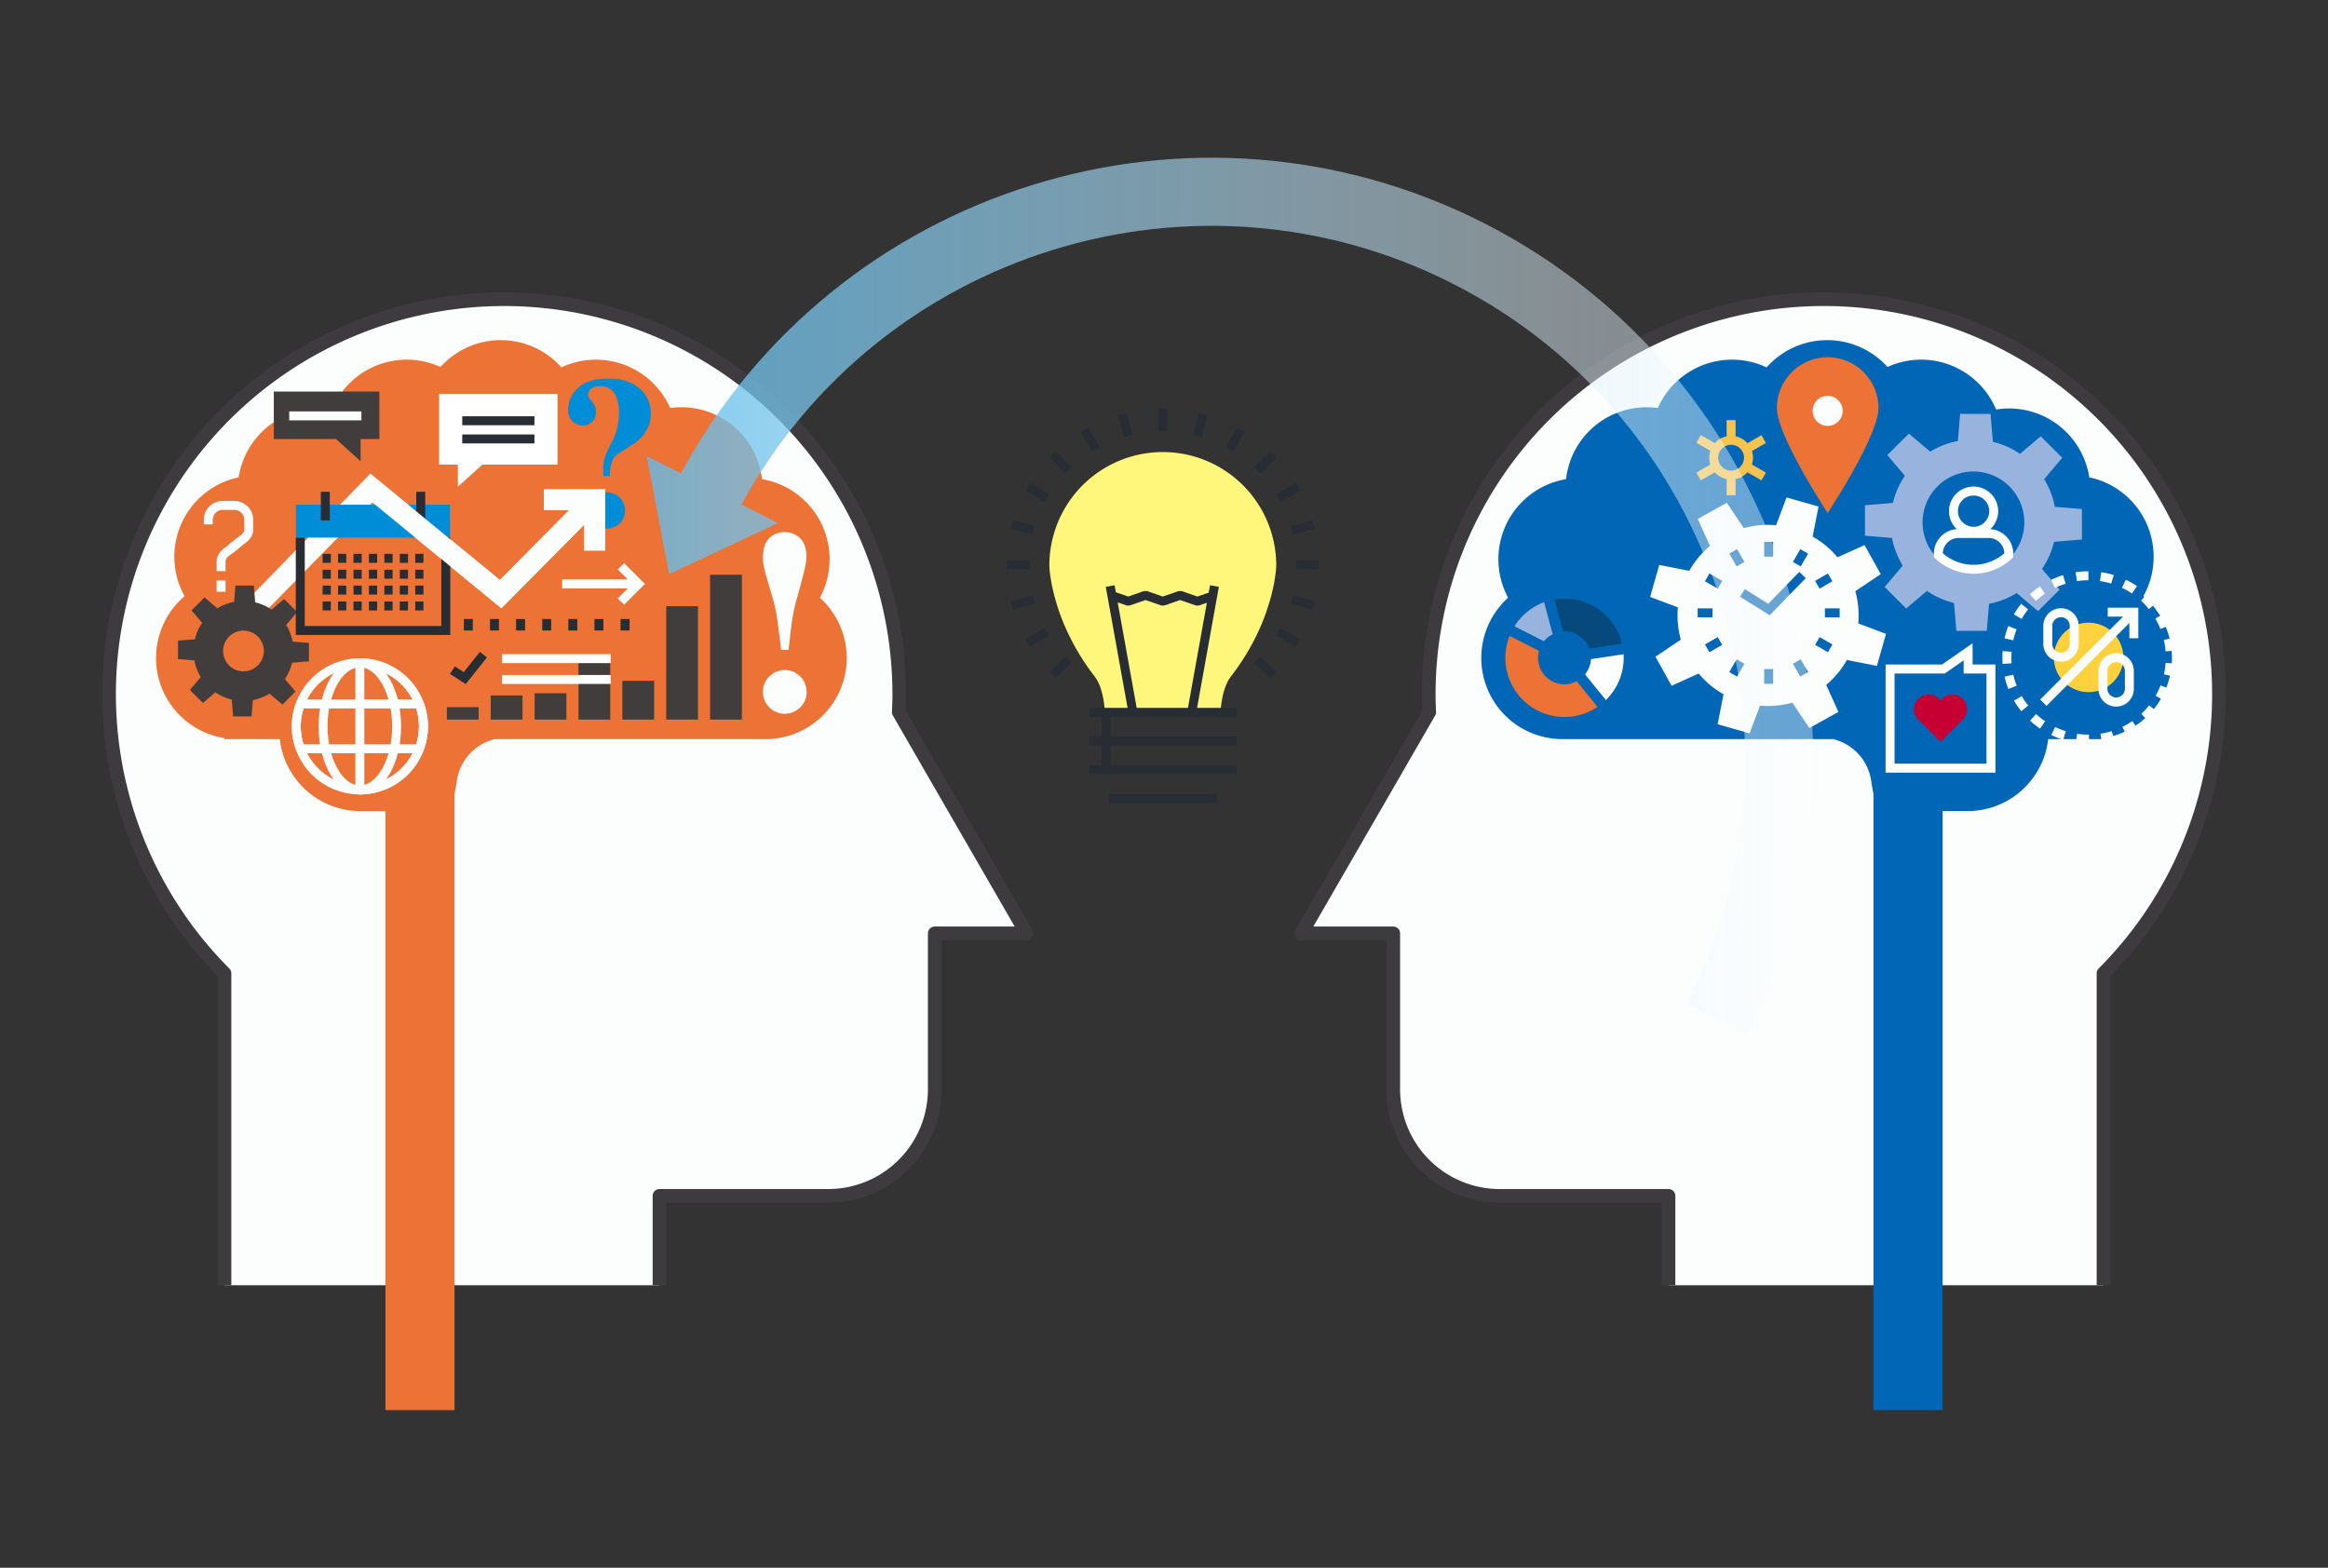 <svg id="レイヤー_1" data-name="レイヤー 1" xmlns="http://www.w3.org/2000/svg" xmlns:xlink="http://www.w3.org/1999/xlink" width="683" height="460" viewBox="0 0 683 460">
  <rect x="0" y="0" width="683" height="460" fill="#333333" stroke="none"/>
  <defs>
    <style>
      .cls-1, .cls-3 {
        fill: none;
      }

      .cls-2 {
        fill: #fcfdfd;
      }

      .cls-3 {
        stroke: #3e3b3f;
        stroke-linejoin: round;
        stroke-width: 4px;
      }

      .cls-4 {
        fill: #0066b5;
      }

      .cls-5 {
        fill: #ec7235;
      }

      .cls-6 {
        fill: #fff67c;
      }

      .cls-7 {
        fill: #282d33;
      }

      .cls-8 {
        fill: #fff;
      }

      .cls-9 {
        fill: #c70034;
      }

      .cls-10 {
        fill: #98b3de;
      }

      .cls-11 {
        fill: #413d3c;
      }

      .cls-12 {
        fill: #008dd7;
      }

      .cls-13 {
        fill: #ffd13d;
      }

      .cls-14 {
        fill: #06497d;
      }

      .cls-15 {
        fill: #f7c34f;
      }

      .cls-16 {
        fill: url(#名称未設定グラデーション_16);
      }
    </style>
    <linearGradient id="名称未設定グラデーション_16" data-name="名称未設定グラデーション 16" x1="379.07" y1="-407.252" x2="41.695" y2="-349.546" gradientTransform="matrix(0.986, 0.169, -0.169, 0.986, 357.403, 519.346)" gradientUnits="userSpaceOnUse">
      <stop offset="0" stop-color="#fff" stop-opacity="0.4"/>
      <stop offset="1" stop-color="#63bce9" stop-opacity="0.8"/>
    </linearGradient>
  </defs>
  <rect class="cls-1" width="683" height="460"/>
  <g>
    <path class="cls-2" d="M884.857,384.063V292.534A115.911,115.911,0,1,0,686.9,210.663c0,1.758.059,3.494.137,5.239L670.852,243.95,649.56,280.812h26.928v45.764a31.253,31.253,0,0,0,31.248,31.261h49.505v26.226Z" transform="translate(-267.721 -6.956)"/>
    <path class="cls-3" d="M884.857,384.063V292.534A115.911,115.911,0,1,0,686.9,210.663c0,1.758.059,3.494.137,5.239L670.852,243.95,649.56,280.812h26.928v45.764a31.253,31.253,0,0,0,31.248,31.261h49.505v26.226" transform="translate(-267.721 -6.956)"/>
    <path class="cls-2" d="M333.585,384.063V292.534a115.911,115.911,0,1,1,197.961-81.871c0,1.758-.059,3.494-.137,5.239L547.59,243.95l21.292,36.862H541.954v45.764a31.253,31.253,0,0,1-31.248,31.261H461.2v26.226Z" transform="translate(-267.721 -6.956)"/>
    <path class="cls-3" d="M333.585,384.063V292.534a115.911,115.911,0,1,1,197.961-81.871c0,1.758-.059,3.494-.137,5.239L547.59,243.95l21.292,36.862H541.954v45.764a31.253,31.253,0,0,1-31.248,31.261H461.2v26.226" transform="translate(-267.721 -6.956)"/>
    <path class="cls-4" d="M904.934,200.013a23.752,23.752,0,0,0-8.38-18.125,23.808,23.808,0,0,0-15.876-34.881,23.8,23.8,0,0,0-27.34-19.893,23.807,23.807,0,0,0-31.846-12.479,23.8,23.8,0,0,0-35.475.116,23.81,23.81,0,0,0-31.912,11.928,23.773,23.773,0,0,0-26.928,20.865,23.811,23.811,0,0,0-16.991,34.788,23.8,23.8,0,0,0,15.938,41.487c.3,0,.6-.012.894-.023v.023h78.52a14.794,14.794,0,0,1,11.264,13.11h.026l.545,3.093V420.681h20.275V244.94h8.667v-.04a23.809,23.809,0,0,0,22.309-21.081h16.264v-.3A23.81,23.81,0,0,0,904.934,200.013Z" transform="translate(-267.721 -6.956)"/>
    <path class="cls-5" d="M508.256,182.332a23.811,23.811,0,0,0-16.991-34.788,23.773,23.773,0,0,0-26.928-20.865,23.81,23.81,0,0,0-31.912-11.928,23.8,23.8,0,0,0-35.475-.116A23.807,23.807,0,0,0,365.1,127.114a23.8,23.8,0,0,0-27.34,19.893,23.808,23.808,0,0,0-15.876,34.881,23.8,23.8,0,0,0,11.666,41.633v.3h16.264A23.809,23.809,0,0,0,372.127,244.9v.04h8.667V420.681h20.275V240.025l.545-3.1h.025a14.8,14.8,0,0,1,11.265-13.11h78.519V223.8c.3.011.595.023.895.023a23.8,23.8,0,0,0,15.938-41.487Z" transform="translate(-267.721 -6.956)"/>
    <g>
      <path class="cls-6" d="M591.853,215.576h33.979c.236-3.214.956-7.394,2.982-10.083,12.539-16.146,13.339-31.526,13.339-32.615a33.283,33.283,0,0,0-66.566,0c0,1.089.78,16.46,13.335,32.615C590.937,208.182,591.636,212.362,591.853,215.576Z" transform="translate(-267.721 -6.956)"/>
      <g>
        <rect class="cls-7" x="595.411" y="178.611" width="2.63" height="37.169" transform="translate(-293.23 101.973) rotate(-10.213)"/>
        <rect class="cls-7" x="602.432" y="195.88" width="37.169" height="2.63" transform="matrix(0.177, -0.984, 0.984, 0.177, 49.049, 766.417)"/>
      </g>
      <polygon class="cls-7" points="351.73 177.663 350.872 177.663 346.22 176.058 341.571 177.663 340.712 177.663 336.068 176.058 331.421 177.663 330.562 177.663 325.487 175.91 326.346 173.423 330.992 175.029 335.638 173.423 336.497 173.424 341.142 175.029 345.79 173.423 346.649 173.423 351.301 175.029 355.954 173.423 356.812 175.91 351.73 177.663"/>
      <g>
        <rect class="cls-7" x="319.508" y="207.698" width="43.282" height="2.63"/>
        <rect class="cls-7" x="319.508" y="216.106" width="43.282" height="2.63"/>
        <rect class="cls-7" x="319.508" y="224.516" width="43.282" height="2.63"/>
        <rect class="cls-7" x="325.393" y="232.923" width="31.513" height="2.63"/>
        <rect class="cls-7" x="323.216" y="209.46" width="2.63" height="15.977"/>
      </g>
      <g>
        <rect class="cls-7" x="339.834" y="119.907" width="2.63" height="6.599"/>
        <rect class="cls-7" x="596.549" y="128.313" width="2.631" height="6.599" transform="translate(-281.422 152.056) rotate(-14.98)"/>
        <rect class="cls-7" x="586.294" y="132.56" width="2.631" height="6.6" transform="translate(-256.869 305.237) rotate(-30.019)"/>
        <rect class="cls-7" x="577.486" y="139.319" width="2.63" height="6.599" transform="translate(-199.04 444.089) rotate(-45)"/>
        <rect class="cls-7" x="570.727" y="148.126" width="2.631" height="6.6" transform="translate(-112.774 564.224) rotate(-60.009)"/>
        <rect class="cls-7" x="566.478" y="158.382" width="2.63" height="6.599" transform="translate(-3.115 661.289) rotate(-74.993)"/>
        <rect class="cls-7" x="295.324" y="164.417" width="6.599" height="2.63"/>
        <rect class="cls-7" x="564.493" y="182.38" width="6.598" height="2.63" transform="translate(-295.918 146.267) rotate(-15.001)"/>
        <rect class="cls-7" x="568.742" y="192.637" width="6.6" height="2.63" transform="translate(-288.102 304.826) rotate(-29.978)"/>
        <rect class="cls-7" x="575.499" y="201.444" width="6.599" height="2.631" transform="translate(-241.63 461.573) rotate(-44.986)"/>
        <rect class="cls-7" x="637.624" y="199.462" width="2.63" height="6.599" transform="translate(-224.07 504.006) rotate(-44.978)"/>
        <rect class="cls-7" x="644.382" y="190.655" width="2.631" height="6.6" transform="translate(-112.798 649.259) rotate(-60.006)"/>
        <rect class="cls-7" x="648.631" y="180.399" width="2.63" height="6.6" transform="translate(36.524 756.972) rotate(-74.996)"/>
        <rect class="cls-7" x="380.376" y="164.42" width="6.601" height="2.63"/>
        <rect class="cls-7" x="646.649" y="160.371" width="6.597" height="2.63" transform="translate(-287.422 166.781) rotate(-15.001)"/>
        <rect class="cls-7" x="642.399" y="150.113" width="6.601" height="2.631" transform="translate(-256.945 336.126) rotate(-29.995)"/>
        <rect class="cls-7" x="635.643" y="141.306" width="6.598" height="2.63" transform="translate(-181.436 486.603) rotate(-44.999)"/>
        <rect class="cls-7" x="626.834" y="134.549" width="6.599" height="2.631" transform="translate(-70.274 606.725) rotate(-60.005)"/>
        <rect class="cls-7" x="616.58" y="130.298" width="6.597" height="2.63" transform="translate(64.585 689.345) rotate(-74.999)"/>
      </g>
    </g>
    <path class="cls-8" d="M853.155,233.664H820.924V201.933h16.544l8.985-6.243v6.243h6.7Zm-29.6-2.63h26.97V204.563h-6.7V200.72l-5.531,3.843H823.555Z" transform="translate(-267.721 -6.956)"/>
    <path class="cls-9" d="M843.132,218.532l.457-.457a4.262,4.262,0,0,0,0-6.03l-.061-.063a4.265,4.265,0,0,0-6.031,0l-.458.458-.458-.458a4.263,4.263,0,0,0-6.029,0l-.063.063a4.266,4.266,0,0,0,0,6.03l.458.457,6.092,6.094Z" transform="translate(-267.721 -6.956)"/>
    <g>
      <path class="cls-2" d="M373.3,240.052a19.97,19.97,0,1,1,19.97-19.971A19.993,19.993,0,0,1,373.3,240.052Zm0-37.31a17.34,17.34,0,1,0,17.34,17.339A17.359,17.359,0,0,0,373.3,202.742Z" transform="translate(-267.721 -6.956)"/>
      <path class="cls-2" d="M373.3,240.052c-6.79,0-12.108-8.772-12.108-19.971s5.318-19.969,12.108-19.969,12.1,8.771,12.1,19.969S380.086,240.052,373.3,240.052Zm0-37.31c-5.137,0-9.478,7.94-9.478,17.339s4.341,17.341,9.478,17.341,9.472-7.942,9.472-17.341S378.434,202.742,373.3,202.742Z" transform="translate(-267.721 -6.956)"/>
      <path class="cls-2" d="M373.3,240.052a1.315,1.315,0,0,1-1.315-1.315v-37.31a1.314,1.314,0,0,1,1.315-1.315,19.97,19.97,0,1,1,0,39.94Zm1.315-37.261v34.581a17.34,17.34,0,0,0,0-34.581Z" transform="translate(-267.721 -6.956)"/>
      <path class="cls-2" d="M390.739,227.972H355.856a1.315,1.315,0,0,1-1.231-.852,19.759,19.759,0,0,1,0-14.079,1.316,1.316,0,0,1,1.231-.852h34.88a1.316,1.316,0,0,1,1.231.851,19.715,19.715,0,0,1,0,14.081A1.317,1.317,0,0,1,390.739,227.972Zm-33.949-2.63h33.016a17.011,17.011,0,0,0,0-10.522H356.792a17.069,17.069,0,0,0,0,10.522Z" transform="translate(-267.721 -6.956)"/>
    </g>
    <g>
      <path class="cls-10" d="M827.751,134.173l-6.318,6.315,5.149,6.084a24.179,24.179,0,0,0-3.523,7.95l-8.183.681v8.934l7.938.662a24.238,24.238,0,0,0,3.136,8.109l-5.3,6.271,6.316,6.316,6.082-5.146a24.165,24.165,0,0,0,7.95,3.521l.68,8.181,8.935,0,.662-7.939a24.148,24.148,0,0,0,8.109-3.137l6.27,5.306,6.318-6.314-5.147-6.084a24.186,24.186,0,0,0,3.52-7.951l8.183-.681V156.32l-7.938-.661a24.18,24.18,0,0,0-3.136-8.11l5.3-6.27-6.316-6.317-6.082,5.147a24.168,24.168,0,0,0-7.951-3.521l-.681-8.183h-8.933l-.663,7.938a24.172,24.172,0,0,0-8.109,3.135Zm29.5,15.5a14.925,14.925,0,1,1-21.107,0A14.922,14.922,0,0,1,857.254,149.676Z" transform="translate(-267.721 -6.956)"/>
      <g>
        <path class="cls-2" d="M846.739,164.152a7.219,7.219,0,1,1,7.22-7.219A7.227,7.227,0,0,1,846.739,164.152Zm0-11.806a4.588,4.588,0,1,0,4.589,4.587A4.593,4.593,0,0,0,846.739,152.346Z" transform="translate(-267.721 -6.956)"/>
        <path class="cls-2" d="M846.739,175.3a16.325,16.325,0,0,1-11.232-4.469l-.414-.39V169.4a7.229,7.229,0,0,1,7.221-7.219h8.853a7.228,7.228,0,0,1,7.22,7.219v1.049l-.414.39A16.335,16.335,0,0,1,846.739,175.3Zm-9.014-6.009a13.718,13.718,0,0,0,18.03,0,4.6,4.6,0,0,0-4.588-4.487h-8.853A4.6,4.6,0,0,0,837.725,169.3Z" transform="translate(-267.721 -6.956)"/>
      </g>
    </g>
    <polygon class="cls-2" points="159.589 143.559 159.589 149.696 166.97 149.696 146.663 170.177 108.639 138.966 70.488 178.199 75.04 182.317 109.265 147.42 147.087 178.466 171.426 153.921 171.426 161.534 177.564 161.534 177.564 143.559 159.589 143.559"/>
    <path class="cls-11" d="M342.185,178.765H336.8l-.4,4.788a14.584,14.584,0,0,0-4.893,1.891l-3.78-3.2-3.809,3.81,3.1,3.667a14.619,14.619,0,0,0-2.12,4.8l-4.938.411v5.387l4.788.4a14.6,14.6,0,0,0,1.891,4.892l-3.2,3.781,3.81,3.81,3.667-3.1a14.589,14.589,0,0,0,4.8,2.122l.411,4.937,5.387,0,.4-4.791a14.567,14.567,0,0,0,4.892-1.889l3.781,3.2,3.81-3.81-3.1-3.669a14.508,14.508,0,0,0,2.121-4.8l4.937-.412V195.6l-4.79-.4a14.552,14.552,0,0,0-1.888-4.891l3.2-3.78-3.809-3.811-3.669,3.1a14.588,14.588,0,0,0-4.8-2.122Zm2.944,19.194a5.976,5.976,0,1,1-5.977-5.974A5.976,5.976,0,0,1,345.129,197.959Z" transform="translate(-267.721 -6.956)"/>
    <g>
      <polygon class="cls-8" points="163.587 115.563 128.825 115.563 128.825 136.31 134.33 136.31 134.33 142.826 141.531 136.31 163.587 136.31 163.587 115.563"/>
      <rect class="cls-7" x="135.615" y="122.139" width="21.179" height="2.63"/>
      <rect class="cls-7" x="135.615" y="127.478" width="21.179" height="2.63"/>
    </g>
    <g>
      <polygon class="cls-11" points="80.33 114.892 111.302 114.892 111.302 128.815 105.794 128.815 105.794 135.333 98.592 128.815 80.33 128.815 80.33 114.892"/>
      <rect class="cls-2" x="84.845" y="120.71" width="21.181" height="2.63"/>
    </g>
    <g>
      <g>
        <path class="cls-8" d="M405.123,191.948v0Z" transform="translate(-267.721 -6.956)"/>
        <rect class="cls-7" x="136.087" y="181.633" width="2.63" height="3.359"/>
      </g>
      <g>
        <path class="cls-8" d="M412.787,191.948v0Z" transform="translate(-267.721 -6.956)"/>
        <rect class="cls-7" x="143.751" y="181.633" width="2.63" height="3.359"/>
      </g>
      <g>
        <path class="cls-8" d="M420.45,191.948v0Z" transform="translate(-267.721 -6.956)"/>
        <rect class="cls-7" x="151.414" y="181.633" width="2.63" height="3.359"/>
      </g>
      <g>
        <path class="cls-8" d="M428.114,191.948v0Z" transform="translate(-267.721 -6.956)"/>
        <rect class="cls-7" x="159.078" y="181.633" width="2.63" height="3.359"/>
      </g>
      <g>
        <path class="cls-8" d="M435.776,191.948v0Z" transform="translate(-267.721 -6.956)"/>
        <rect class="cls-7" x="166.74" y="181.633" width="2.63" height="3.359"/>
      </g>
      <g>
        <path class="cls-8" d="M443.439,191.948v0Z" transform="translate(-267.721 -6.956)"/>
        <rect class="cls-7" x="174.403" y="181.633" width="2.63" height="3.359"/>
      </g>
      <g>
        <path class="cls-8" d="M451.1,191.948v0Z" transform="translate(-267.721 -6.956)"/>
        <rect class="cls-7" x="182.067" y="181.633" width="2.63" height="3.359"/>
      </g>
    </g>
    <g>
      <rect class="cls-12" x="86.842" y="148.086" width="45.198" height="9.657"/>
      <polygon class="cls-7" points="132.1 186.308 86.782 186.308 86.782 157.758 89.412 157.758 89.412 183.677 129.469 183.677 129.469 157.758 132.1 157.758 132.1 186.308"/>
      <g>
        <rect class="cls-7" x="94.128" y="144.299" width="2.63" height="8.387"/>
        <rect class="cls-7" x="122.124" y="144.299" width="2.63" height="8.387"/>
      </g>
      <g>
        <g>
          <rect class="cls-7" x="94.652" y="162.507" width="2.406" height="2.63"/>
          <rect class="cls-7" x="99.181" y="162.507" width="2.406" height="2.63"/>
          <rect class="cls-7" x="103.709" y="162.507" width="2.406" height="2.63"/>
          <rect class="cls-7" x="108.237" y="162.507" width="2.407" height="2.63"/>
          <rect class="cls-7" x="112.767" y="162.507" width="2.406" height="2.63"/>
          <rect class="cls-7" x="117.295" y="162.507" width="2.406" height="2.63"/>
          <rect class="cls-7" x="121.823" y="162.507" width="2.407" height="2.63"/>
        </g>
        <g>
          <rect class="cls-7" x="94.652" y="167.165" width="2.406" height="2.63"/>
          <rect class="cls-7" x="99.181" y="167.165" width="2.406" height="2.63"/>
          <rect class="cls-7" x="103.709" y="167.165" width="2.406" height="2.63"/>
          <rect class="cls-7" x="108.237" y="167.165" width="2.407" height="2.63"/>
          <rect class="cls-7" x="112.767" y="167.165" width="2.406" height="2.63"/>
          <rect class="cls-7" x="117.295" y="167.165" width="2.406" height="2.63"/>
          <rect class="cls-7" x="121.823" y="167.165" width="2.407" height="2.63"/>
        </g>
        <g>
          <rect class="cls-7" x="94.652" y="171.824" width="2.406" height="2.63"/>
          <rect class="cls-7" x="99.181" y="171.824" width="2.406" height="2.63"/>
          <rect class="cls-7" x="103.709" y="171.824" width="2.406" height="2.63"/>
          <rect class="cls-7" x="108.237" y="171.824" width="2.407" height="2.63"/>
          <rect class="cls-7" x="112.767" y="171.824" width="2.406" height="2.63"/>
          <rect class="cls-7" x="117.295" y="171.824" width="2.406" height="2.63"/>
          <rect class="cls-7" x="121.823" y="171.824" width="2.407" height="2.63"/>
        </g>
        <g>
          <rect class="cls-7" x="94.652" y="176.481" width="2.406" height="2.63"/>
          <rect class="cls-7" x="99.181" y="176.481" width="2.406" height="2.63"/>
          <rect class="cls-7" x="103.709" y="176.481" width="2.406" height="2.63"/>
          <rect class="cls-7" x="108.237" y="176.481" width="2.407" height="2.63"/>
          <rect class="cls-7" x="112.767" y="176.481" width="2.406" height="2.63"/>
          <rect class="cls-7" x="117.295" y="176.481" width="2.406" height="2.63"/>
          <rect class="cls-7" x="121.823" y="176.481" width="2.407" height="2.63"/>
        </g>
      </g>
    </g>
    <g>
      <path class="cls-2" d="M880.511,225.131a25.685,25.685,0,0,1-3.779-.278l.388-2.6a23,23,0,0,0,3.376.249h.1v2.63h-.081Zm3.85-.294-.4-2.6a22.666,22.666,0,0,0,3.294-.762l.784,2.51A25.047,25.047,0,0,1,884.361,224.837Zm-11.313-.82a25.348,25.348,0,0,1-3.519-1.379l1.141-2.37a22.7,22.7,0,0,0,3.151,1.235Zm18.5-1.426-1.153-2.365a22.58,22.58,0,0,0,2.921-1.706l1.492,2.167A25.372,25.372,0,0,1,891.553,222.591Zm-25.3-1.843a25.614,25.614,0,0,1-2.953-2.354l1.788-1.929a22.9,22.9,0,0,0,2.648,2.11Zm31.5-2.428-1.8-1.922a22.9,22.9,0,0,0,2.293-2.489l2.062,1.632A25.5,25.5,0,0,1,897.754,218.32Zm-37.023-2.69a25.4,25.4,0,0,1-2.132-3.115l2.275-1.32a22.76,22.76,0,0,0,1.911,2.791Zm41.7-3.216-2.282-1.309a22.666,22.666,0,0,0,1.458-3.054l2.453.951A25.277,25.277,0,0,1,902.43,212.414Zm-45.477-3.3a25.338,25.338,0,0,1-1.118-3.61l2.564-.587a22.579,22.579,0,0,0,1,3.231Zm48.205-3.732-2.568-.574a22.761,22.761,0,0,0,.489-3.348l2.624.185A25.46,25.46,0,0,1,905.158,205.386Zm-49.887-3.611c-.048-.637-.073-1.287-.073-1.931,0-.611.023-1.231.067-1.843l2.623.189c-.039.549-.059,1.106-.059,1.654,0,.578.022,1.161.065,1.732Zm47.8-3.7a22.666,22.666,0,0,0-.511-3.345l2.564-.591a25.492,25.492,0,0,1,.57,3.733Zm-44.685-3.235-2.566-.578a25.112,25.112,0,0,1,1.108-3.616l2.45.958A22.594,22.594,0,0,0,858.383,194.843Zm43.169-3.34a22.616,22.616,0,0,0-1.478-3.04l2.274-1.324a25.2,25.2,0,0,1,1.649,3.4Zm-40.712-2.946-2.278-1.314a25.215,25.215,0,0,1,2.126-3.122l2.058,1.638A22.841,22.841,0,0,0,860.84,188.557Zm37.319-2.883a22.709,22.709,0,0,0-2.309-2.474l1.783-1.933a25.474,25.474,0,0,1,2.577,2.759Zm-33.113-2.4-1.792-1.925a25.368,25.368,0,0,1,2.947-2.36l1.486,2.171A22.69,22.69,0,0,0,865.046,183.275ZM893.2,181.1a22.556,22.556,0,0,0-2.935-1.686l1.136-2.373a25.29,25.29,0,0,1,3.276,1.882Zm-22.585-1.634-1.148-2.368a25.443,25.443,0,0,1,3.513-1.388l.781,2.513A22.53,22.53,0,0,0,870.613,179.462Zm16.5-1.279a22.6,22.6,0,0,0-3.3-.74l.381-2.6a25.338,25.338,0,0,1,3.686.826Zm-10.054-.721-.4-2.6a25.531,25.531,0,0,1,3.763-.288l.008,2.63A22.888,22.888,0,0,0,877.056,177.462Z" transform="translate(-267.721 -6.956)"/>
      <path class="cls-13" d="M880.488,210.043a10.192,10.192,0,1,1,10.187-10.195A10.2,10.2,0,0,1,880.488,210.043Z" transform="translate(-267.721 -6.956)"/>
      <g>
        <path class="cls-2" d="M872.392,201.089a5.2,5.2,0,0,1-5.19-5.192v-5.285a5.191,5.191,0,1,1,10.382,0V195.9A5.2,5.2,0,0,1,872.392,201.089Zm0-13.038a2.563,2.563,0,0,0-2.56,2.561V195.9a2.561,2.561,0,1,0,5.122,0v-5.285A2.564,2.564,0,0,0,872.392,188.051Z" transform="translate(-267.721 -6.956)"/>
        <path class="cls-2" d="M888.57,214.282a5.2,5.2,0,0,1-5.19-5.19v-5.285a5.191,5.191,0,1,1,10.382,0v5.285A5.2,5.2,0,0,1,888.57,214.282Zm0-13.036a2.564,2.564,0,0,0-2.56,2.561v5.285a2.561,2.561,0,0,0,5.121,0v-5.285A2.564,2.564,0,0,0,888.57,201.246Z" transform="translate(-267.721 -6.956)"/>
      </g>
      <g>
        <polygon class="cls-2" points="624.723 187.274 624.72 180.935 618.382 180.933 618.383 178.302 627.35 178.306 627.354 187.273 624.723 187.274"/>
        <rect class="cls-2" x="861.729" y="198.593" width="37.396" height="2.63" transform="translate(-151.206 674.152) rotate(-45)"/>
      </g>
    </g>
    <g>
      <path class="cls-5" d="M818.834,126.681c0,8.235-14.9,30.8-14.9,30.8s-14.9-22.566-14.9-30.8a14.9,14.9,0,0,1,29.808,0Z" transform="translate(-267.721 -6.956)"/>
      <path class="cls-2" d="M808.338,127.509a4.409,4.409,0,1,1-4.409-4.409A4.411,4.411,0,0,1,808.338,127.509Z" transform="translate(-267.721 -6.956)"/>
    </g>
    <g>
      <path class="cls-5" d="M719.246,197.919a7.652,7.652,0,0,0-.19,3.2,7.681,7.681,0,0,0,11.233,5.7l6.13,7.532a17.341,17.341,0,0,1-25.811-20.818Z" transform="translate(-267.721 -6.956)"/>
      <path class="cls-10" d="M723.253,193.049a7.742,7.742,0,0,0-2.565,2.063l-8.649-4.391a17.269,17.269,0,0,1,8.7-7.076Z" transform="translate(-267.721 -6.956)"/>
      <path class="cls-14" d="M734.012,197.248a7.751,7.751,0,0,0-7.707-5.01l-2.509-9.393c.109-.017.214-.051.323-.067a17.371,17.371,0,0,1,19.469,13.014Z" transform="translate(-267.721 -6.956)"/>
      <path class="cls-8" d="M732.742,204.832a7.715,7.715,0,0,0,1.744-4.464l9.577-1.457a17.315,17.315,0,0,1-5.2,13.442Z" transform="translate(-267.721 -6.956)"/>
    </g>
    <g>
      <rect class="cls-11" x="131.106" y="207.489" width="9.32" height="3.649"/>
      <rect class="cls-11" x="143.977" y="204.055" width="9.32" height="7.083"/>
      <rect class="cls-11" x="156.848" y="203.412" width="9.32" height="7.726"/>
      <rect class="cls-11" x="169.718" y="193.173" width="9.32" height="17.965"/>
      <rect class="cls-11" x="182.589" y="199.761" width="9.321" height="11.377"/>
      <rect class="cls-11" x="195.46" y="177.868" width="9.321" height="33.27"/>
      <rect class="cls-11" x="208.331" y="168.639" width="9.32" height="42.499"/>
    </g>
    <g>
      <rect class="cls-8" x="147.281" y="191.936" width="31.894" height="2.63"/>
      <rect class="cls-8" x="147.281" y="198.048" width="31.894" height="2.63"/>
      <polygon class="cls-7" points="136.63 200.713 132.02 197.739 133.446 195.528 136.057 197.213 140.803 191.264 142.859 192.905 136.63 200.713"/>
    </g>
    <path class="cls-2" d="M801.26,155.59l-9.387-2.676L788.8,161.06a26.432,26.432,0,0,0-9.462.86l-5-7.45-8.528,4.745,3.586,7.931a26.478,26.478,0,0,0-6.078,7.3l-8.8-1.733-2.675,9.387,8.144,3.072a26.386,26.386,0,0,0,.862,9.462l-7.451,5,4.743,8.53,7.931-3.585a26.4,26.4,0,0,0,7.3,6.077l-1.734,8.806,9.388,2.677,3.073-8.148a26.309,26.309,0,0,0,9.46-.862l5,7.452,8.529-4.743L803.5,207.9a26.319,26.319,0,0,0,6.076-7.3l8.8,1.735,2.675-9.388-8.144-3.073a26.442,26.442,0,0,0-.86-9.46l7.45-5-4.745-8.528-7.93,3.585a26.48,26.48,0,0,0-7.3-6.079Z" transform="translate(-267.721 -6.956)"/>
    <g>
      <g>
        <rect class="cls-4" x="517.587" y="158.993" width="2.63" height="4.326"/>
        <rect class="cls-4" x="793.792" y="169.297" width="4.325" height="2.63" transform="translate(-17.546 767.623) rotate(-59.995)"/>
        <rect class="cls-4" x="800.622" y="176.129" width="4.327" height="2.631" transform="translate(-248.916 418.128) rotate(-29.994)"/>
        <rect class="cls-4" x="535.402" y="178.504" width="4.326" height="2.63"/>
        <rect class="cls-4" x="801.47" y="193.943" width="2.631" height="4.327" transform="translate(-36.183 786.309) rotate(-59.998)"/>
        <rect class="cls-4" x="794.639" y="200.776" width="2.63" height="4.325" transform="translate(-262.538 418.259) rotate(-30.004)"/>
        <rect class="cls-4" x="517.587" y="196.318" width="2.63" height="4.327"/>
        <rect class="cls-4" x="775.127" y="201.624" width="4.326" height="2.631" transform="translate(-55.036 767.458) rotate(-59.979)"/>
        <rect class="cls-4" x="768.297" y="194.792" width="4.326" height="2.631" transform="translate(-262.575 404.467) rotate(-29.994)"/>
        <rect class="cls-4" x="498.076" y="178.504" width="4.326" height="2.63"/>
        <rect class="cls-4" x="769.145" y="175.282" width="2.63" height="4.326" transform="translate(-36.22 748.95) rotate(-59.994)"/>
        <rect class="cls-4" x="775.976" y="168.45" width="2.63" height="4.326" transform="translate(-249.014 404.157) rotate(-29.971)"/>
      </g>
      <polygon class="cls-4" points="519.193 180.526 510.512 175.095 511.907 172.865 518.787 177.169 527.889 167.798 529.777 169.631 519.193 180.526"/>
    </g>
    <g>
      <path class="cls-15" d="M775.6,147.673a6.419,6.419,0,1,1,6.419-6.42A6.426,6.426,0,0,1,775.6,147.673Zm0-10.208a3.789,3.789,0,1,0,3.788,3.788A3.792,3.792,0,0,0,775.6,137.465Z" transform="translate(-267.721 -6.956)"/>
      <g>
        <rect class="cls-15" x="506.568" y="123.269" width="2.63" height="4.825"/>
        <rect class="cls-15" x="506.568" y="140.5" width="2.63" height="4.825"/>
      </g>
      <g>
        <rect class="cls-15" x="766.827" y="134.531" width="2.63" height="4.827" transform="translate(-2.268 726.729) rotate(-59.998)"/>
        <rect class="cls-15" x="781.751" y="143.149" width="2.63" height="4.826" transform="translate(-2.266 743.964) rotate(-59.998)"/>
      </g>
      <g>
        <rect class="cls-15" x="765.728" y="144.247" width="4.826" height="2.631" transform="translate(-237.613 396.552) rotate(-29.995)"/>
        <rect class="cls-15" x="780.653" y="135.63" width="4.826" height="2.63" transform="matrix(0.866, -0.5, 0.5, 0.866, -231.265, 402.971)"/>
      </g>
    </g>
    <path class="cls-12" d="M437.3,120.83q2.906-2.812,8.806-2.813t9.22,2.891a9.351,9.351,0,0,1,3.317,7.383,9.9,9.9,0,0,1-.673,3.763,11.754,11.754,0,0,1-4.617,5.29q-1.346.855-1.834,1.177t-1.973,1.239a5.692,5.692,0,0,0-2.109,2.079,13.25,13.25,0,0,0-.811,4.8H444.76l-.061-2.659q0-2.691,2.308-6.88a18.1,18.1,0,0,0,2.308-8.868A10.991,10.991,0,0,0,448,122.359a4.622,4.622,0,0,0-4.219-2.078,3.741,3.741,0,0,0-2.707.809,2.429,2.429,0,0,0-.81,1.728,1.429,1.429,0,0,0,.122.642,3.46,3.46,0,0,0,.459.642l.428.521a6.424,6.424,0,0,1,.994,1.559,4.685,4.685,0,0,1,.29,1.773,3.544,3.544,0,0,1-1.162,2.782,4.027,4.027,0,0,1-2.782,1.041,4.084,4.084,0,0,1-2.967-1.239,4.834,4.834,0,0,1-1.254-3.593A8.422,8.422,0,0,1,437.3,120.83Zm4.724,32.155a5.315,5.315,0,1,1-1.544,3.745A5.1,5.1,0,0,1,442.023,152.985Z" transform="translate(-267.721 -6.956)"/>
    <g>
      <path class="cls-2" d="M336.117,169.153l-1.668-2.034,3.146-2.564c.814-.517,1.784-1.317,1.784-2.192v-2.884a2.923,2.923,0,0,0-2.919-2.921h-3.4a2.923,2.923,0,0,0-2.919,2.921v1.348h-2.63v-1.348a5.557,5.557,0,0,1,5.549-5.552h3.4a5.558,5.558,0,0,1,5.55,5.552v2.884c0,1.643-.988,3.113-2.938,4.369Z" transform="translate(-267.721 -6.956)"/>
      <path class="cls-2" d="M333.9,174.545h-2.63v-2.883c0-1.643.988-3.112,2.937-4.367l2.956-2.425,1.668,2.034-3.146,2.568c-.814.516-1.785,1.315-1.785,2.19Z" transform="translate(-267.721 -6.956)"/>
      <rect class="cls-2" x="63.552" y="170.331" width="2.63" height="3.295"/>
    </g>
    <path class="cls-2" d="M493.452,164.826a6.4,6.4,0,0,1,4.484-1.753,6.472,6.472,0,0,1,4.446,1.735q1.936,1.734,1.938,5.718a17.891,17.891,0,0,1-.61,3.783q-.609,2.529-2.195,8.284a51.464,51.464,0,0,0-1.31,5.775q-.351,2.307-1.126,9.28H496.9q-1.071-8.782-1.44-10.849a57.221,57.221,0,0,0-1.475-5.794q-1.4-4.758-1.808-6.346a16.773,16.773,0,0,1-.628-3.874Q491.552,166.579,493.452,164.826Zm-.037,40.626a6.416,6.416,0,1,1-1.863,4.521A6.158,6.158,0,0,1,493.415,205.452Z" transform="translate(-267.721 -6.956)"/>
    <path class="cls-16" d="M703.393,72.573c-85.561-43.72-190.455-10.789-235.913,73.3l-10.045-5.133,3.286,17.345,3.287,17.347,15.983-7.5,15.982-7.5-10.689-5.462C525.722,80.7,618.552,51.669,694.3,90.374c76.985,39.337,107.613,133.971,68.276,210.956l17.8,9.1C824.727,223.626,790.193,116.926,703.393,72.573Z" transform="translate(-267.721 -6.956)"/>
    <polygon class="cls-2" points="109.265 147.42 147.087 178.466 171.426 153.921 171.426 161.534 177.564 161.534 177.564 143.559 159.589 143.559 159.589 149.696 166.97 149.696 146.663 170.177 108.639 138.966 109.265 147.42"/>
    <g>
      <rect class="cls-2" x="164.922" y="170.015" width="21.175" height="2.63"/>
      <polygon class="cls-2" points="183.101 177.447 181.241 175.587 185.498 171.33 181.241 167.074 183.101 165.214 189.218 171.33 183.101 177.447"/>
    </g>
  </g>
</svg>
